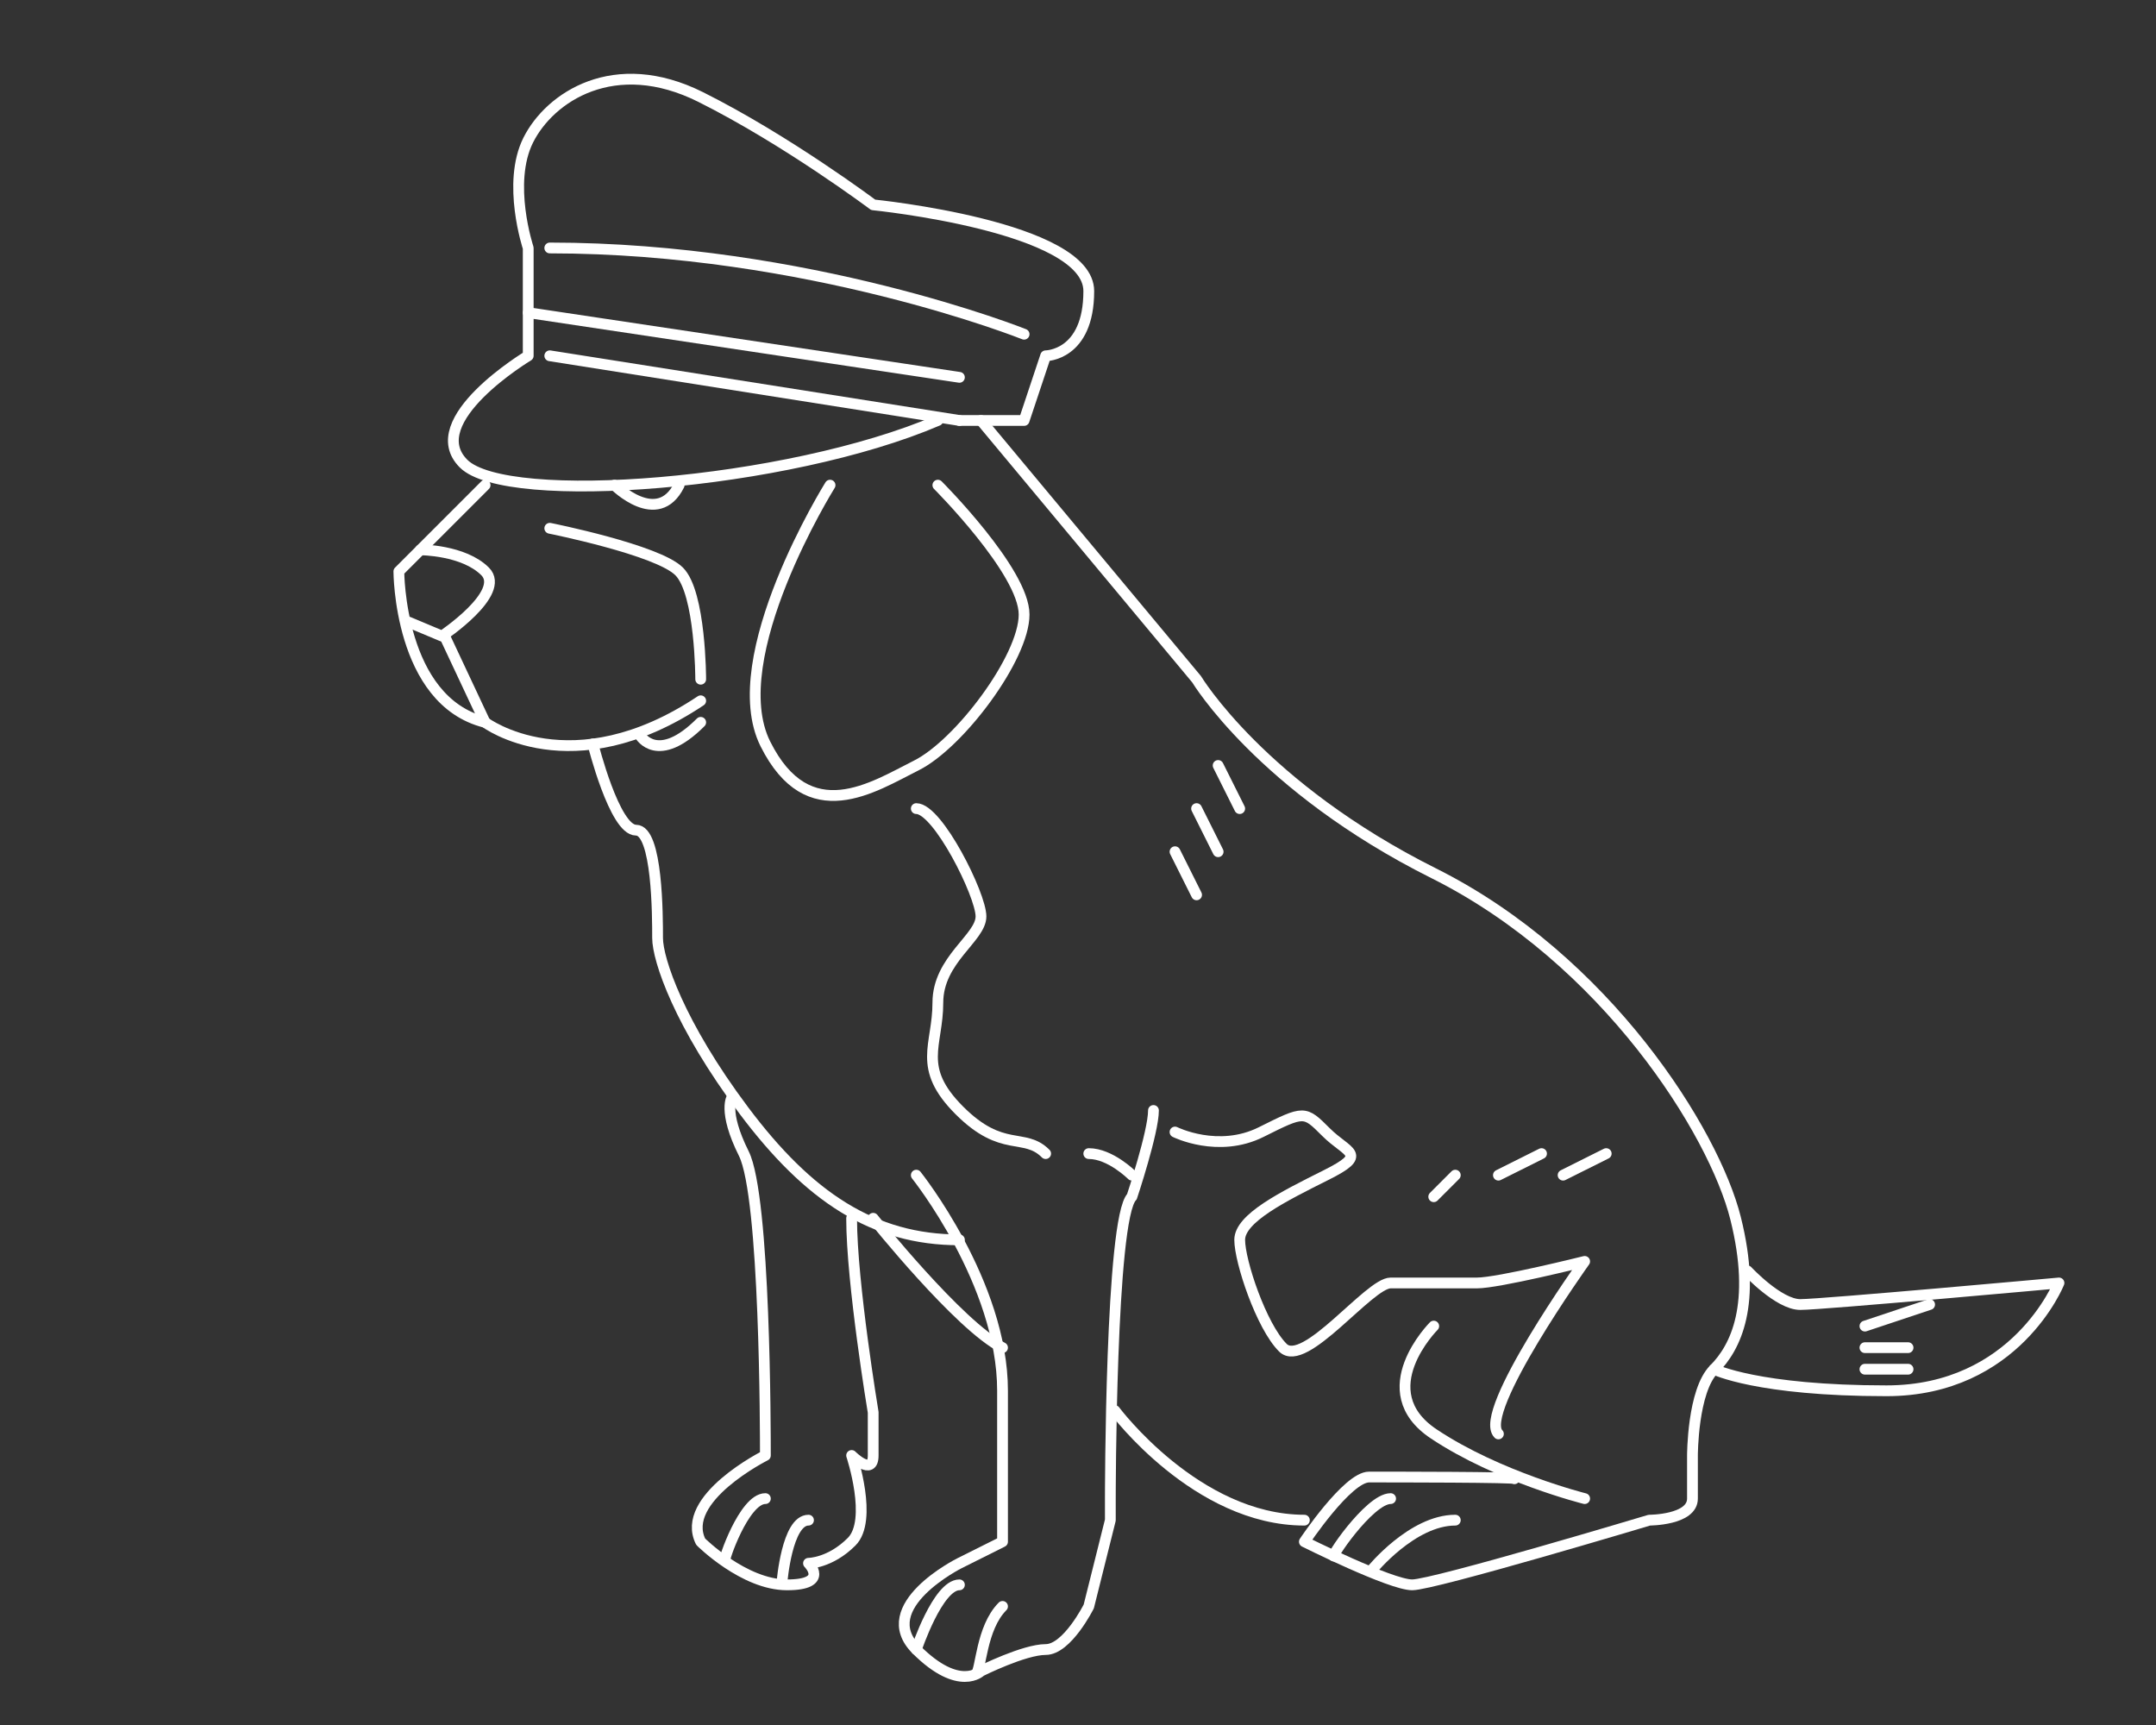 <svg enable-background="new 0 0 100 80" height="80" viewBox="0 0 100 80" width="100" xmlns="http://www.w3.org/2000/svg"><rect x="0" y="0" width="100" height="80" fill="#333333" stroke="none"/><g fill="none"><path d="m0 0h100v80h-100z"/><g stroke="#fff" stroke-linecap="round" stroke-linejoin="round" stroke-miterlimit="10" stroke-width=".5"><path d="m44.5 17.5-20-3v2s-5 3-3 5 15 1 22-2"/><path d="m44.5 19.5-19-3"/><path d="m24.5 14.5v-3s-1-3 0-5 4-4 8-2 8 5 8 5 10 1 10 4-2 3-2 3l-1 3h-3"/><path d="m47.5 15.5s-10-4-22-4"/><path d="m22.5 22.5-4 4s0 6 4 7c0 0 4 3 10-1"/><path d="m29.69 34.11s.81 1.39 2.81-.61"/><path d="m38.5 22.5s-5 8-3 12 5 2 7 1 5-5 5-7-4-6-4-6"/><path d="m19.5 25.5s2 0 3 1-2 3-2 3l-1.55-.65"/><path d="m20.65 29.56 1.85 3.94"/><path d="m27.5 34.5s1 4 2 4 1 4 1 5 1 4 4 8 6 6 10 6"/><path d="m33.96 50.87s-.46.63.54 2.63 1 13 1 14c0 0-4 2-3 4 0 0 2 2 4 2s1-1 1-1 1 0 2-1 0-4 0-4 1 1 1 0 0-2 0-2-1-6-1-9"/><path d="m42.5 54.5s4 5 4 10 0 7 0 7l-2 1s-4 2-2 4 3 1 3 1 2-1 3-1 2-2 2-2l1-4v-1s0-13 1-14c0 0 1-3 1-4"/><path d="m50.5 53.5c1 0 2 1 2 1"/><path d="m40.5 56.5s4 5 6 6"/><path d="m33.64 72.32c-.14.18.86-2.82 1.86-2.82"/><path d="m36.27 73.38s.23-2.88 1.23-2.88"/><path d="m42.5 76.5s1-3 2-3"/><path d="m45.27 77.62c.23-.12.23-2.12 1.23-3.12"/><path d="m51.71 65.42s3.79 5.08 8.79 5.08"/><path d="m66.5 61.5s-3 3 0 5 7 3 7 3"/><path d="m70.24 68.58c.26-.08-5.74-.08-6.74-.08s-3 3-3 3 4 2 5 2 11-3 11-3 2 0 2-1 0-2 0-2 0-3 1-4 2-3 1-7-6-12-14-16-11-9-11-9l-10-12"/><path d="m61.92 72.14c-.42.36 1.58-2.64 2.58-2.64"/><path d="m63.62 72.82s1.88-2.32 3.88-2.32"/><path d="m81.05 58.94s1.45 1.56 2.45 1.56 12-1 12-1-2 5-8 5-8-1-8-1"/><path d="m42.5 37.5c1 0 3 4 3 5s-2 2-2 4-1 3 1 5 3 1 4 2"/><path d="m54.5 52.5s2 1 4 0 2-1 3 0 2 1 0 2-4 2-4 3 1 4 2 5 4-3 5-3 3 0 4 0 5-1 5-1-5 7-4 8"/><path d="m86.5 61.5 3-1"/><path d="m88.5 62.5h-2"/><path d="m86.5 63.5h2"/><path d="m28.5 22.5s2 2 3 0"/><path d="m25.5 24.5s5 1 6 2 1 5 1 5"/><path d="m56.5 35.5 1 2"/><path d="m55.5 37.5 1 2"/><path d="m54.5 39.5 1 2"/><path d="m66.5 55.5 1-1"/><path d="m69.5 54.5 2-1"/><path d="m72.5 54.5 2-1"/></g></g></svg>